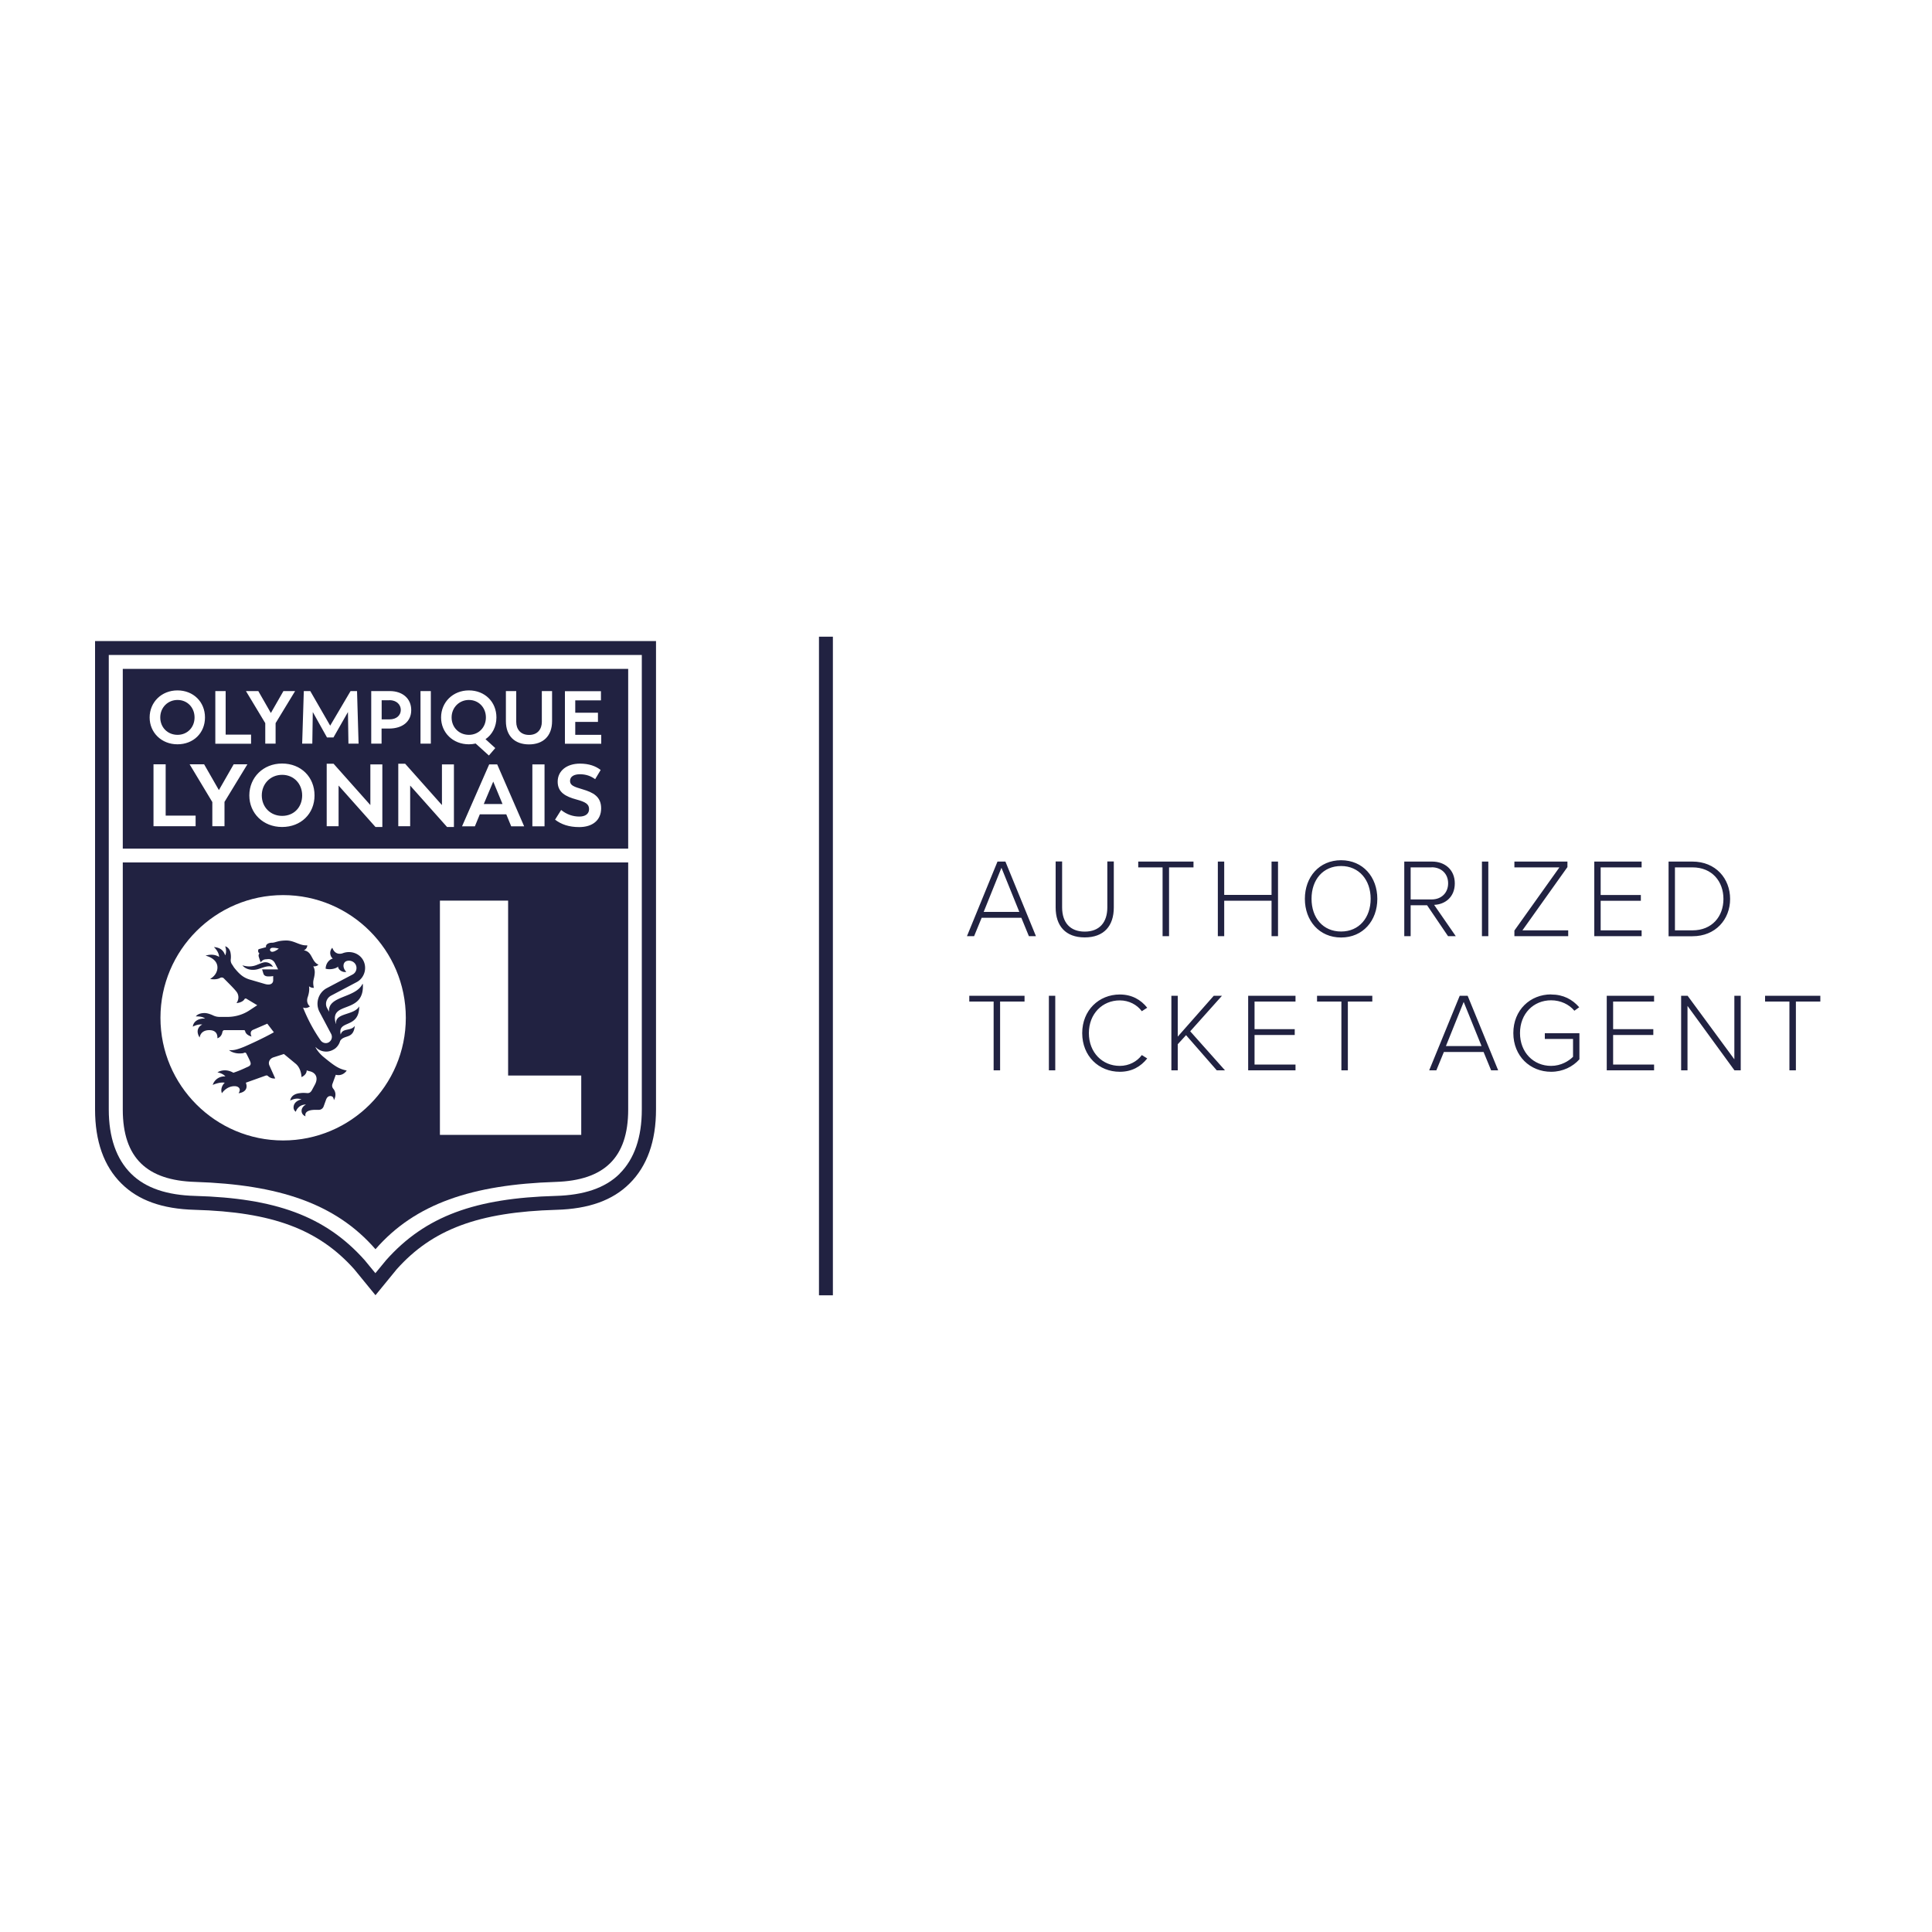 <svg xmlns="http://www.w3.org/2000/svg" id="Laag_1" viewBox="0 0 200 200"><defs><style>.cls-1{fill:#212241}</style></defs><path d="M84.78 65.91h1.44v68.18h-1.44z" class="cls-1"/><g><path d="M67.9 66.36H9.84v48.49c0 3.29.91 5.87 2.73 7.67 1.75 1.74 4.23 2.63 7.59 2.72 8.02.22 12.81 2.01 16.51 6.15l2.2 2.69 2.2-2.69c3.7-4.14 8.48-5.92 16.51-6.15 3.36-.09 5.84-.98 7.59-2.72 1.82-1.8 2.74-4.38 2.74-7.68V66.35Zm-3.75 55.14c-1.52 1.51-3.75 2.22-6.62 2.3-8.27.23-13.48 2.06-17.56 6.65l-1.11 1.35-1.11-1.35c-4.09-4.59-9.3-6.42-17.56-6.65-2.87-.08-5.1-.79-6.62-2.3-1.53-1.52-2.31-3.76-2.31-6.65V67.8h55.18v47.05c0 2.89-.77 5.13-2.3 6.65Z" class="cls-1"/><g><path d="M29.21 80.21c-1.21 0-2.11.92-2.11 2.13s.89 2.12 2.11 2.12 2.07-.9 2.07-2.12-.88-2.13-2.07-2.13ZM40.31 72.49h-.8v1.98h.8c.76 0 1.18-.44 1.18-.98s-.43-1.01-1.18-1.01ZM50.08 83.23h1.94l-.96-2.32-.98 2.32zM18.38 76.07c1.01 0 1.76-.77 1.76-1.8s-.75-1.81-1.76-1.81-1.79.78-1.79 1.81.76 1.8 1.79 1.8ZM48.54 76.07c1.01 0 1.76-.77 1.76-1.8s-.75-1.81-1.76-1.81-1.79.79-1.79 1.81.76 1.8 1.79 1.8Z" class="cls-1"/><path d="M65.03 69.24H12.71v18.61h52.32V69.24Zm-16.49 2.23c1.65 0 2.85 1.19 2.85 2.8 0 .95-.43 1.77-1.13 2.25l1.01.92-.66.77-1.37-1.24c-.22.05-.46.08-.7.08-1.66 0-2.88-1.21-2.88-2.78s1.22-2.8 2.88-2.8Zm-5.01.07h1.07v5.44h-1.07v-5.44Zm-12.08 0h.67l2.06 3.58 2.11-3.58h.67l.16 5.44h-1.05l-.05-3.27-1.5 2.63h-.67l-1.47-2.63-.05 3.27h-1.05l.17-5.44Zm-4.71 0 1.3 2.27 1.3-2.27h1.21l-2.02 3.32v2.12h-1.07v-2.12l-2-3.32h1.28Zm-4.45 0h1.07v4.51h2.63v.94h-3.7v-5.44Zm-3.92-.07c1.65 0 2.85 1.19 2.85 2.8s-1.2 2.78-2.85 2.78-2.88-1.21-2.88-2.78 1.22-2.8 2.88-2.8Zm1.88 14.06h-4.36v-6.41h1.26v5.31h3.1v1.1Zm2.99-2.5v2.5h-1.26v-2.5l-2.35-3.91h1.5l1.53 2.67 1.53-2.67h1.42l-2.38 3.91Zm5.96 2.58c-1.96 0-3.39-1.42-3.39-3.27s1.43-3.3 3.39-3.3 3.36 1.4 3.36 3.3-1.41 3.27-3.36 3.27Zm10.38 0h-.71l-3.82-4.29v4.21h-1.23v-6.47h.71l3.81 4.28v-4.21h1.24v6.48Zm-.08-10.19v1.56h-1.07v-5.44h1.92c1.32 0 2.22.77 2.22 1.97s-.92 1.9-2.27 1.91h-.81Zm7.49 10.19h-.71l-3.82-4.29v4.21h-1.23v-6.47h.71l3.81 4.28v-4.21h1.24v6.48Zm5.93-.07-.51-1.24h-2.74l-.51 1.24h-1.33l2.81-6.41h.83l2.79 6.41h-1.33Zm3.45 0h-1.26v-6.41h1.26v6.41Zm.78-10.89c0 1.57-.95 2.41-2.39 2.41s-2.39-.84-2.39-2.41v-3.11h1.07v3.19c0 .74.43 1.35 1.33 1.35s1.32-.62 1.32-1.35v-3.19h1.06v3.11Zm2.81 10.97c-1.07 0-1.86-.28-2.5-.77l.63-1c.57.46 1.21.68 1.89.68.57 0 1-.25 1-.77s-.36-.74-1.32-1c-1.09-.3-1.93-.72-1.93-1.84s.93-1.87 2.31-1.87c.94 0 1.64.26 2.14.66l-.57.95c-.44-.32-.93-.51-1.58-.51-.58 0-1.02.22-1.02.69s.42.61 1.3.87c1.08.32 1.92.74 1.92 1.97s-.9 1.94-2.27 1.94Zm2.27-8.63h-3.75v-5.44h3.73v.95h-2.66v1.28h2.35v.95h-2.35v1.34h2.69v.94Z" class="cls-1"/></g><path d="M65.03 89.28H12.71v25.58c0 5.03 2.53 7.34 7.49 7.49 8.64.28 14.55 2.23 18.67 6.97 4.12-4.74 10.04-6.69 18.67-6.97 4.96-.16 7.49-2.46 7.49-7.49V89.28Zm-35.72 28.78c-7 0-12.7-5.7-12.7-12.7s5.7-12.7 12.7-12.7 12.7 5.7 12.7 12.7-5.7 12.7-12.7 12.7Zm30.86-.58H45.54V93.23h7.06v18.11h7.57v6.14Z" class="cls-1"/><g><path d="M26.78 100.3c.52-.16.97-.38 1.48-.21a.88.88 0 0 0-1.04-.44c-.21.06-.4.15-.57.21-.52.23-1.02.23-1.56.07.4.49 1.13.56 1.69.37Z" class="cls-1"/><path d="M37.51 101.88c-.73 1.46-3.62 1.19-3.44 2.86l-.21-.38c-.25-.46-.06-1.04.41-1.29l2.65-1.4c.84-.44 1.15-1.56.6-2.39-.44-.65-1.29-.88-2.02-.61 0 0-.77.34-1.1-.56-.38.41-.19.96.06 1.12-.25.04-.73.38-.75 1.05.56.15 1.17-.06 1.29-.23-.04.21.33.65.85.56-.44-.46-.33-.98 0-1.11.31-.12.69-.02.9.25.29.38.15.92-.25 1.13l-2.65 1.4c-.9.46-1.25 1.6-.76 2.5l1.19 2.25c.13.25.09.57-.12.77-.27.28-.73.23-.97-.1-.73-1.05-1.34-2.19-1.82-3.4.41.15.71-.12.71-.12s-.46-.33-.21-1c.13-.41.17-.75.12-1.08.12.1.29.17.5.16-.17-.79.04-.83.09-1.52.02-.31-.06-.54-.15-.71.17.02.36 0 .54-.17-.75-.31-.62-1.37-1.52-1.48.34-.15.36-.46.36-.52-.77.06-1.33-.5-2.16-.5-.9 0-1.15.23-1.48.23-.46 0-.69.23-.63.46l-.77.21c-.12.21 0 .38.09.44 0 0-.13.12-.08.31.06.22.2.6.2.6l.15-.15c.08-.07.19-.13.33-.15l.25-.02c.31-.04.6.12.75.41l.33.65h-1.66l.15.48c.08.17.23.25.52.25.31 0 .48-.04.48-.04v.44c0 .25-.2.57-.86.38l-1.4-.41c-.83-.21-1.23-.6-1.79-1.29l-.17-.27a.765.765 0 0 1-.17-.6c.02-.17.02-.4-.02-.62-.07-.52-.46-.69-.56-.71.02.06.2.52 0 .94-.15-.46-.46-.81-1.17-.86 0 0 .52.44.54 1.02-.63-.42-1.4-.13-1.4-.13s1.23.25 1.23 1.23c0 .36-.19.85-.76 1.18 0 0 .61.13 1.02-.1.12-.07.27-.07.38.02.4.41 1.29 1.27 1.42 1.54.29.57-.09 1.04-.09 1.04s.62-.04.83-.41c.04-.06.12-.08.17-.06l1.15.69-.79.52c-.69.46-1.5.69-2.31.69h-.79c-.25 0-.5-.06-.71-.17-.21-.09-.54-.23-.86-.23-.69 0-.9.35-.9.35s.69-.04.96.23c-.42-.06-1.19.13-1.27.83 0 0 .5-.29.98-.22-.34.16-.73.62-.27 1.35 0 0 .04-.77 1-.77s.83.84.83.84.42-.09.52-.63c.02-.12.09-.21.21-.21h2.02c.08 0 .13.06.13.12.1.42.66.54.66.54s-.27-.5.15-.69l1.48-.64.68.89c-1.11.63-2.69 1.34-3.12 1.52-.88.35-1.13.35-1.52.33 0 0 .46.42 1.33.33.08 0 .15-.02.25-.06.08-.04.17 0 .21.08.14.27.35.69.41.86.14.36-.12.46-.38.57-.36.17-.75.35-1.37.56-.94-.54-1.65-.04-1.65-.04s.55.09.82.42c-.54-.04-1.11.27-1.31.88.14-.06.73-.31 1.25-.23-.15.13-.36.42-.36.81.02.19.06.28.06.28s.46-.73 1.31-.73c.36 0 .54.19.54.39 0 .15-.12.34-.12.34s1.12-.09.75-1.09l2.04-.73c.1-.04.21-.02.27.06.14.12.39.27.73.23l-.6-1.34c-.16-.35.04-.73.44-.85l1.06-.34s.28.23 1.21 1c.61.5.61 1.39.61 1.39s.54-.21.54-.7c.1.04.22.08.33.1.54.13.91.6.54 1.34l-.34.63c-.14.23-.27.29-.46.29-.21-.02-.48-.04-.75 0-1 .09-1.02.77-1.02.77s.33-.2.73-.2c.16 0 .31.04.44.08 0 0-.83.13-.83.84 0 .29.23.44.23.44s.21-.75 1.06-.75c0 0-.46.21-.46.65s.41.57.41.57-.27-.67 1.02-.67H33c.23 0 .42-.14.5-.35l.25-.69c.15-.41.41-.41.56-.37.25.06.25.41.25.41s.42-.63-.08-1.21a.5.5 0 0 1-.07-.46l.35-.96c.76.19 1.13-.44 1.13-.44-.81-.17-1.21-.43-2.38-1.39-.52-.42-.85-.96-.85-1.05.29.31.69.48 1.11.48.33 0 .65-.12.94-.33.25-.21.42-.48.5-.77.41-.69 1.37-.14 1.52-1.56-.41.57-1.29.19-1.46.9-.36-1.58 1.9-.54 1.92-2.92-.56.96-2.54.63-2.4 1.82l-.02-.02c-.77-2.46 3-.87 2.79-4.13Zm-9.33-3.35c-.28 0-.36-.42.08-.42.31 0 .6.09.6.09s-.4.33-.68.33Z" class="cls-1"/></g></g><g><path d="m106.51 96.91-.78-1.9h-4.11l-.78 1.9h-.74l3.16-7.72h.82l3.16 7.72h-.74Zm-2.84-7.08-1.84 4.57h3.69l-1.85-4.57ZM109.28 89.18h.67v4.75c0 1.56.82 2.51 2.34 2.51s2.34-.95 2.34-2.51v-4.75h.67v4.76c0 1.91-1.02 3.1-3.01 3.1s-3.01-1.2-3.01-3.1v-4.76ZM120.35 96.91v-7.12h-2.52v-.6h5.72v.6h-2.53v7.12h-.67ZM131.63 96.91v-3.67h-4.9v3.67h-.66v-7.72h.66v3.45h4.9v-3.45h.67v7.72h-.67ZM138.83 89.05c2.26 0 3.75 1.74 3.75 4s-1.49 4-3.75 4-3.75-1.74-3.75-4 1.48-4 3.75-4Zm0 .6c-1.88 0-3.06 1.42-3.06 3.39s1.18 3.39 3.06 3.39 3.06-1.45 3.06-3.39-1.2-3.39-3.06-3.39ZM149.9 96.91l-2.17-3.2h-1.7v3.2h-.66v-7.72h2.88c1.33 0 2.35.85 2.35 2.26s-1 2.18-2.14 2.22l2.24 3.24h-.8Zm-1.7-7.12h-2.17v3.32h2.17c1.02 0 1.71-.69 1.71-1.67s-.69-1.66-1.71-1.66ZM153.41 96.91v-7.72h.66v7.72h-.66ZM156.77 96.91v-.58l4.66-6.54h-4.66v-.6h5.49v.57l-4.66 6.55h4.74v.6h-5.57ZM165.04 96.91v-7.72h4.9v.6h-4.24v2.86h4.16v.6h-4.16v3.06h4.24v.6h-4.9ZM172.73 96.91v-7.72h2.47c2.4 0 3.9 1.75 3.9 3.87s-1.51 3.86-3.9 3.86h-2.47Zm.66-.6h1.81c2.04 0 3.21-1.45 3.21-3.25s-1.16-3.27-3.21-3.27h-1.81v6.52ZM102.86 110.8v-7.12h-2.52v-.6h5.72v.6h-2.53v7.12h-.67ZM108.58 110.8v-7.72h.66v7.72h-.66ZM112.03 106.95c0-2.37 1.73-4 3.89-4 1.25 0 2.18.54 2.84 1.37l-.56.36c-.49-.67-1.33-1.12-2.28-1.12-1.8 0-3.2 1.38-3.2 3.39s1.4 3.39 3.2 3.39c.95 0 1.79-.45 2.28-1.12l.56.35c-.68.85-1.59 1.38-2.84 1.38-2.17 0-3.89-1.62-3.89-4ZM125.96 110.8l-3.18-3.64-.86.94v2.7h-.66v-7.72h.66v4.23l3.73-4.23h.85l-3.29 3.68 3.6 4.04h-.85ZM129.21 110.8v-7.72h4.9v.6h-4.24v2.86h4.16v.6h-4.16v3.06h4.24v.6h-4.9ZM138.86 110.8v-7.12h-2.52v-.6h5.72v.6h-2.53v7.12h-.67ZM154.36 110.8l-.78-1.9h-4.11l-.78 1.9h-.74l3.16-7.72h.82l3.16 7.72h-.74Zm-2.84-7.08-1.84 4.57h3.69l-1.85-4.57ZM160.57 102.95c1.27 0 2.2.51 2.91 1.32l-.5.36c-.54-.65-1.42-1.08-2.41-1.08-1.82 0-3.22 1.38-3.22 3.39s1.4 3.4 3.22 3.4c1.03 0 1.84-.51 2.27-.94v-1.85h-2.92v-.59h3.58v2.7c-.68.76-1.71 1.29-2.93 1.29-2.17 0-3.91-1.62-3.91-4.01s1.75-4 3.91-4ZM166.33 110.8v-7.72h4.9v.6h-4.24v2.86h4.16v.6h-4.16v3.06h4.24v.6h-4.9ZM179.55 110.8l-4.86-6.67v6.67h-.66v-7.72h.67l4.84 6.58v-6.58h.66v7.72h-.65ZM185.24 110.8v-7.12h-2.52v-.6h5.72v.6h-2.53v7.12h-.67Z" class="cls-1"/></g></svg>
